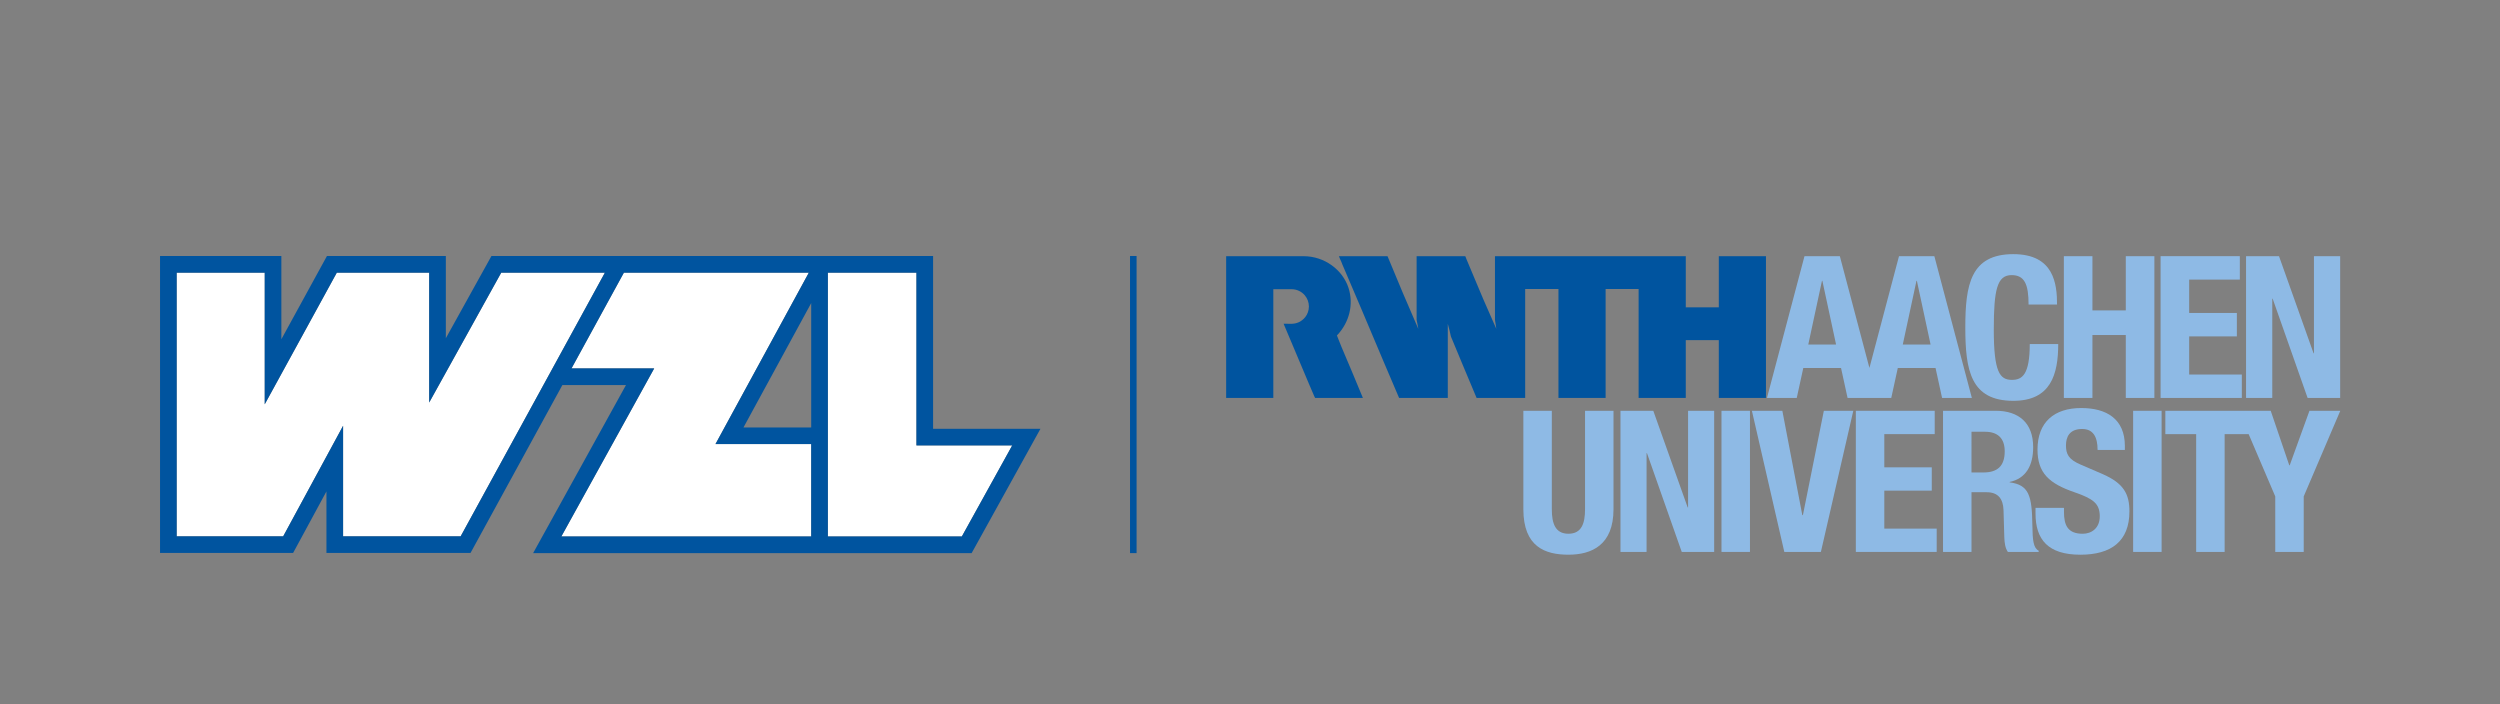 <?xml version="1.0" encoding="utf-8"?>
<!-- Generator: Adobe Illustrator 16.0.3, SVG Export Plug-In . SVG Version: 6.00 Build 0)  -->
<!DOCTYPE svg PUBLIC "-//W3C//DTD SVG 1.1//EN" "http://www.w3.org/Graphics/SVG/1.1/DTD/svg11.dtd">
<svg version="1.1" id="Ebene_1" xmlns="http://www.w3.org/2000/svg" xmlns:xlink="http://www.w3.org/1999/xlink" x="0px" y="0px"
	 width="390.414px" height="110px" viewBox="0 0 390.414 110" enable-background="new 0 0 390.414 110" xml:space="preserve">
<rect x="0" y="0" width="390.414" height="110" fill="#808080" stroke="none"/>
<g>
	<defs>
		<rect id="SVGID_1_" x="10.49" y="16.78" width="369.481" height="92.795"/>
	</defs>
	<clipPath id="SVGID_2_">
		<use xlink:href="#SVGID_1_"  overflow="visible"/>
	</clipPath>
</g>
<g>
	<defs>
		<rect id="SVGID_3_" x="10.49" y="16.78" width="369.481" height="92.795"/>
	</defs>
	<clipPath id="SVGID_4_">
		<use xlink:href="#SVGID_3_"  overflow="visible"/>
	</clipPath>
</g>
<g>
	<defs>
		<rect id="SVGID_5_" x="10.49" y="16.78" width="369.481" height="92.795"/>
	</defs>
	<clipPath id="SVGID_6_">
		<use xlink:href="#SVGID_5_"  overflow="visible"/>
	</clipPath>
</g>
<g>
	<defs>
		<rect id="SVGID_7_" x="10.49" y="16.78" width="369.481" height="92.795"/>
	</defs>
	<clipPath id="SVGID_8_">
		<use xlink:href="#SVGID_7_"  overflow="visible"/>
	</clipPath>
</g>
<path fill="#8EBAE5" d="M303.434,86.192h4.445v-9.323h2.376c1.791,0,2.563,1.051,2.625,2.779l0.123,4.229
	c0.031,0.862,0.124,1.696,0.556,2.314h4.815v-0.185c-0.833-0.434-0.957-1.637-0.987-3.951c-0.062-4.662-0.524-6.329-3.55-6.73
	v-0.062c2.5-0.524,3.674-2.5,3.674-5.434c0-3.767-2.223-5.681-5.865-5.681h-8.212V86.192z M307.879,67.424h2.1
	c2.006,0,3.088,1.019,3.088,3.057c0,2.376-1.205,3.302-3.335,3.302h-1.853V67.424z"/>
<path fill="#8EBAE5" d="M237.897,64.151v15.373c0,5.896,3.426,7.1,7.038,7.1c3.61,0,7.039-1.48,7.039-7.1V64.151h-4.445v15.373
	c0,2.192-0.525,3.828-2.594,3.828s-2.594-1.636-2.594-3.828V64.151H237.897z"/>
<polygon fill="#8EBAE5" points="253.063,64.151 253.063,86.192 257.137,86.192 257.137,70.759 257.198,70.759 262.631,86.192 
	267.694,86.192 267.694,64.151 263.619,64.151 263.619,79.246 263.558,79.246 258.187,64.151 "/>
<rect x="268.837" y="64.151" fill="#8EBAE5" width="4.445" height="22.041"/>
<polygon fill="#8EBAE5" points="273.587,64.151 278.649,86.192 284.36,86.192 289.422,64.151 284.823,64.151 281.551,80.451 
	281.459,80.451 278.341,64.151 "/>
<polygon fill="#8EBAE5" points="289.818,64.151 289.818,86.192 302.444,86.192 302.444,82.551 294.264,82.551 294.264,76.622 
	301.674,76.622 301.674,72.98 294.264,72.98 294.264,67.794 302.136,67.794 302.136,64.151 "/>
<path fill="#8EBAE5" d="M317.879,79.309v0.895c0,4.076,1.976,6.423,7.009,6.423c4.814,0,7.654-2.101,7.654-6.763
	c0-2.685-0.864-4.382-4.198-5.834l-3.427-1.48c-1.883-0.804-2.283-1.637-2.283-2.994c0-1.296,0.524-2.563,2.53-2.563
	c1.697,0,2.408,1.204,2.408,3.273h4.26v-0.618c0-4.229-2.872-5.927-6.822-5.927c-4.198,0-6.821,2.191-6.821,6.481
	c0,3.675,1.821,5.312,5.771,6.668c2.934,1.02,3.952,1.761,3.952,3.768c0,1.852-1.298,2.716-2.654,2.716
	c-2.348,0-2.934-1.327-2.934-3.396v-0.648H317.879z"/>
<rect x="333.123" y="64.151" fill="#8EBAE5" width="4.445" height="22.041"/>
<polygon fill="#8EBAE5" points="360.657,64.151 357.57,72.672 357.508,72.672 354.607,64.151 338.151,64.151 338.151,67.794 
	342.966,67.794 342.966,86.192 347.412,86.192 347.412,67.794 351.161,67.794 355.316,77.519 355.316,86.192 359.762,86.192 
	359.762,77.519 365.473,64.151 "/>
<path fill="#00549F" d="M198.848,62.146h-0.282h-7.083v-2.495v-19.48v-0.163h7.069h0.015h4.995c3.276-0.001,6.101,2.12,7.022,4.931
	c0.853,2.605,0.124,5.434-1.802,7.449c0.256,0.693,0.506,1.236,0.742,1.859c0.535,1.233,1.024,2.466,1.56,3.683l1.753,4.217h-0.045
	h-7.424c0,0.004-0.061-0.178-0.119-0.253c-0.297-0.651-0.565-1.351-0.861-2.004l-1.797-4.262c-0.713-1.722-1.426-3.35-2.138-5.072
	c0.889-0.024,1.554,0.143,2.412-0.252c0.604-0.297,1.518-1.035,1.542-2.449c-0.024-0.701-0.219-1.232-0.682-1.785
	c-0.466-0.513-1.139-0.894-2.016-0.906c0,0-2.862-0.001-2.861,0V62.146z"/>
<path fill="#00549F" d="M275.783,40.008v22.139h-5.751h-1.614V53.12h-0.688h-4.409h-0.061v9.027c-1.336,0-2.776-0.015-4.112,0
	h-3.253V45.13h-5.152v0.534v1.603v7.291v7.588h-0.059h-7.307V52.97v-0.356V45.13h-5.196v8.033v8.983h-7.587
	c-1.322-3.191-2.717-6.414-4.009-9.592c-0.149-0.668-0.298-1.337-0.49-1.99v11.582h-7.604c-1.507-3.504-2.955-6.938-4.457-10.494
	c-0.521-1.232-0.947-2.234-1.485-3.515l-0.074-0.168l-1.17-2.747L209.63,41.3c-0.147-0.445-0.385-0.847-0.534-1.292h7.586
	c1.559,3.786,3.132,7.528,4.766,11.255l0.045,0.089c-0.059-0.431-0.193-0.98-0.268-1.395v-6.608c0.015-1.055,0-2.258,0-3.341h7.602
	c0.097,0.241,0.149,0.371,0.224,0.565c0.891,2.093,1.737,4.172,2.629,6.25l1.99,4.529c-0.046-0.476-0.149-0.935-0.209-1.395v-9.949
	h0.609h5.167h18.709h5.315v1.381v6.608h0.356h4.801v-7.989h3.842H275.783z"/>
<path fill="#8EBAE5" d="M297.148,53.805l2.14-9.954h0.063l2.14,9.954H297.148z M282.39,53.805l2.139-9.954h0.063l2.14,9.954H282.39z
	 M302.079,40.005h-5.52l-4.62,17.452l-4.62-17.452h-5.52l-5.861,22.141h4.652l1.022-4.682h5.894l1.021,4.682h6.822l1.022-4.682
	h5.893l1.022,4.682h4.652L302.079,40.005z"/>
<path fill="#8EBAE5" d="M321.239,47.561c0-3.21-0.462-7.872-6.822-7.872c-6.667,0-7.502,4.754-7.502,11.453
	c0,6.698,0.835,11.452,7.502,11.452c5.834,0,7.007-4.105,7.007-8.859h-4.445c0,4.754-1.173,5.587-2.777,5.587
	c-1.914,0-2.84-1.204-2.84-7.872c0-6.235,0.524-8.488,2.777-8.488c2.006,0,2.655,1.389,2.655,4.599H321.239z"/>
<polygon fill="#8EBAE5" points="322.302,62.146 326.766,62.146 326.766,52.318 331.976,52.318 331.976,62.146 336.441,62.146 
	336.441,40.008 331.976,40.008 331.976,48.474 326.766,48.474 326.766,40.008 322.302,40.008 "/>
<polygon fill="#8EBAE5" points="337.409,40.004 337.409,62.146 350.094,62.146 350.094,58.488 341.875,58.488 341.875,52.533 
	349.319,52.533 349.319,48.873 341.875,48.873 341.875,43.663 349.783,43.663 349.783,40.004 "/>
<polygon fill="#8EBAE5" points="350.757,40.008 350.757,62.146 354.85,62.146 354.85,46.643 354.911,46.643 360.369,62.146 
	365.454,62.146 365.454,40.008 361.36,40.008 361.36,55.17 361.299,55.17 355.903,40.008 "/>
<rect x="176.471" y="39.978" fill="#00549F" width="1.023" height="46.398"/>
<path fill="#FFFFFF" d="M53.579,83.755h18.36l22.529-41.177H78.276L67.024,62.862V42.578H52.598L41.341,63.137V42.578H27.589v41.177
	h16.636l9.354-17.262V83.755z M87.66,83.778h39.023V69.353h-14.952l14.584-26.775H97.431l-8.183,14.955h12.913L87.66,83.778z
	 M129.282,83.778h20.923l7.87-14.22h-14.958V42.578h-13.835V83.778z"/>
<path fill="#00549F" d="M116.105,66.754h10.577V47.333L116.105,66.754z M53.579,83.754h18.36l22.529-41.177H78.276L67.024,62.862
	V42.577H52.598L41.341,63.136V42.577H27.589v41.177h16.636l9.354-17.26V83.754z M87.661,83.779h39.022V69.352H111.73l14.584-26.774
	H97.431l-8.183,14.955h12.913L87.661,83.779z M129.282,83.779h20.924l7.87-14.221h-14.959V42.577h-13.835V83.779z M151.737,86.376
	h-68.48l14.5-26.245h-9.931L73.479,86.352H50.979v-9.61l-5.207,9.61H24.991V39.979h18.948V52.98l7.119-13.001h18.566V52.82
	l7.122-12.841h68.971V66.96h16.767L151.737,86.376z"/>
</svg>
